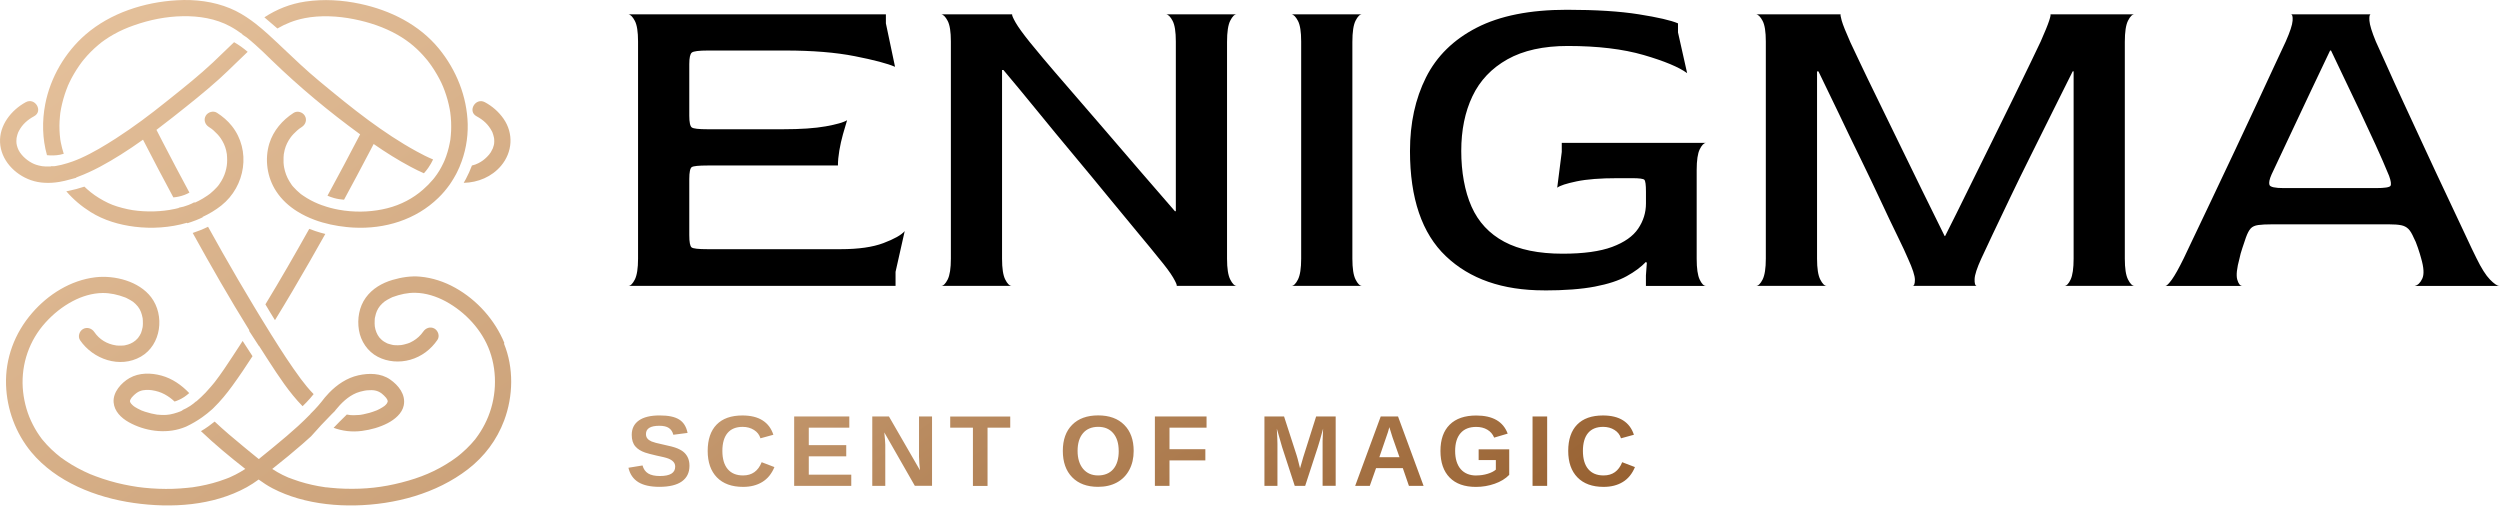 <svg width="177" height="36" viewBox="0 0 177 36" fill="none" xmlns="http://www.w3.org/2000/svg">
<g clip-path="url(#clip0_4_9)">
<path fill-rule="evenodd" clip-rule="evenodd" d="M79.954 33.268C80.161 32.883 80.264 32.433 80.264 31.923C80.264 31.144 80.042 30.529 79.598 30.082C79.155 29.635 78.538 29.41 77.751 29.41C76.964 29.41 76.35 29.632 75.909 30.077C75.468 30.521 75.248 31.131 75.248 31.923C75.248 32.714 75.468 33.337 75.909 33.789C76.35 34.241 76.962 34.468 77.743 34.468C78.251 34.468 78.698 34.366 79.077 34.159C79.457 33.952 79.748 33.656 79.954 33.268ZM78.822 30.677C79.077 30.98 79.204 31.394 79.204 31.923H79.206C79.206 32.479 79.08 32.908 78.824 33.209C78.569 33.511 78.192 33.661 77.746 33.661C77.299 33.661 76.946 33.505 76.685 33.197C76.425 32.885 76.293 32.456 76.293 31.923C76.293 31.389 76.42 30.973 76.675 30.672C76.93 30.37 77.297 30.22 77.754 30.22C78.21 30.22 78.566 30.373 78.822 30.677ZM48.275 34.085C48.633 33.83 48.814 33.463 48.814 32.982C48.814 32.776 48.783 32.599 48.719 32.443C48.654 32.288 48.564 32.155 48.445 32.043C48.327 31.93 48.164 31.833 47.958 31.746C47.751 31.66 47.411 31.568 46.936 31.471C46.528 31.386 46.263 31.312 46.131 31.256C45.999 31.198 45.901 31.128 45.834 31.044C45.767 30.96 45.734 30.858 45.734 30.73C45.734 30.34 46.048 30.145 46.681 30.145C46.977 30.145 47.202 30.197 47.359 30.304C47.514 30.411 47.62 30.569 47.671 30.781L48.68 30.651C48.592 30.209 48.394 29.893 48.084 29.701C47.775 29.51 47.341 29.413 46.699 29.413C46.056 29.413 45.566 29.533 45.23 29.77C44.895 30.008 44.727 30.347 44.727 30.789C44.727 30.968 44.748 31.123 44.792 31.259C44.836 31.392 44.898 31.509 44.983 31.606C45.065 31.703 45.166 31.787 45.282 31.859C45.398 31.93 45.527 31.991 45.677 32.043C45.827 32.094 46.084 32.163 46.456 32.249C46.884 32.336 47.176 32.408 47.326 32.469C47.475 32.528 47.591 32.604 47.676 32.696C47.762 32.788 47.803 32.903 47.803 33.041C47.803 33.483 47.442 33.702 46.717 33.702C46.363 33.702 46.087 33.641 45.891 33.521C45.695 33.401 45.561 33.212 45.491 32.954L44.493 33.117C44.598 33.572 44.831 33.909 45.189 34.134C45.548 34.356 46.046 34.468 46.683 34.468C47.385 34.468 47.916 34.34 48.275 34.085ZM53.926 32.724C53.675 33.35 53.239 33.661 52.612 33.661H52.605C52.138 33.661 51.776 33.513 51.523 33.215C51.271 32.918 51.144 32.482 51.144 31.925C51.144 31.369 51.268 30.945 51.511 30.656C51.753 30.368 52.109 30.222 52.579 30.222C52.886 30.222 53.154 30.296 53.384 30.442C53.614 30.587 53.766 30.784 53.84 31.032L54.754 30.781C54.609 30.334 54.357 29.995 53.99 29.763C53.624 29.53 53.149 29.415 52.563 29.415C51.764 29.415 51.155 29.63 50.734 30.064C50.313 30.495 50.104 31.123 50.104 31.925C50.104 32.727 50.324 33.352 50.757 33.799C51.193 34.246 51.81 34.471 52.61 34.471C53.139 34.471 53.59 34.356 53.967 34.126C54.344 33.899 54.633 33.546 54.829 33.069L53.926 32.724ZM56.227 34.399V29.487H60.131V30.278H57.262V31.517H59.914V32.308H57.262V33.608H60.27V34.399H56.227ZM64.771 34.397L64.773 34.399L64.77 34.397H64.771ZM65.988 34.397H64.771L62.608 30.615C62.649 30.983 62.672 31.277 62.678 31.501V34.399H61.757V29.487H62.938L65.136 33.296C65.095 32.946 65.072 32.627 65.067 32.341V29.484H65.988V34.397ZM69.918 30.281V34.402H68.883V30.281H67.275V29.489H71.525V30.281H69.918ZM82.8 30.281V31.803H85.339V32.594H82.8V34.399H81.766V29.487H85.424V30.278H82.8V30.281ZM93.64 31.22V34.399L93.645 34.397H94.566V29.484H93.183L92.27 32.367L92.043 33.158L91.877 32.497L91.8 32.231L90.912 29.487H89.522V34.399H90.443V31.422C90.443 31.246 90.427 30.886 90.399 30.347L90.773 31.654L91.668 34.399H92.406L93.302 31.654C93.384 31.409 93.508 30.973 93.676 30.347C93.65 30.863 93.64 31.154 93.64 31.22ZM99.752 34.399L99.319 33.143H97.425L96.981 34.399H95.946L97.755 29.487H98.981L100.789 34.399H99.755H99.752ZM98.361 30.245L98.343 30.322C98.327 30.384 98.307 30.45 98.287 30.522L98.286 30.523L98.285 30.527L98.283 30.534C98.276 30.559 98.268 30.584 98.261 30.61C98.23 30.717 98.029 31.302 97.657 32.369H99.084L98.588 30.957L98.441 30.485L98.364 30.245H98.361ZM105.32 33.546C105.067 33.623 104.807 33.661 104.533 33.661L104.528 33.666C104.051 33.666 103.682 33.516 103.419 33.215C103.155 32.913 103.024 32.471 103.024 31.928C103.024 31.384 103.15 30.965 103.406 30.669C103.661 30.373 104.03 30.225 104.518 30.225C104.82 30.225 105.08 30.291 105.299 30.419C105.521 30.549 105.684 30.735 105.787 30.983L106.744 30.7C106.427 29.844 105.684 29.418 104.52 29.418C103.705 29.418 103.078 29.632 102.639 30.066C102.203 30.498 101.984 31.113 101.984 31.928C101.984 32.742 102.203 33.37 102.637 33.812C103.07 34.254 103.692 34.473 104.497 34.473C104.959 34.473 105.403 34.397 105.826 34.248C106.249 34.1 106.592 33.891 106.853 33.62V31.815H104.688V32.571H105.906V33.25C105.767 33.37 105.573 33.47 105.32 33.546ZM108.504 34.399V29.487H109.539V34.399H108.504ZM114.851 32.724C114.601 33.35 114.165 33.661 113.538 33.661H113.53C113.063 33.661 112.702 33.513 112.449 33.215C112.196 32.918 112.07 32.482 112.07 31.925C112.07 31.369 112.194 30.945 112.436 30.656C112.679 30.368 113.035 30.222 113.504 30.222C113.811 30.222 114.08 30.296 114.309 30.442C114.539 30.587 114.691 30.784 114.766 31.032L115.68 30.781C115.535 30.334 115.282 29.995 114.916 29.763C114.549 29.53 114.075 29.415 113.489 29.415C112.689 29.415 112.08 29.632 111.66 30.064C111.239 30.495 111.03 31.123 111.03 31.925C111.03 32.727 111.247 33.352 111.683 33.799C112.119 34.246 112.736 34.471 113.535 34.471C114.064 34.471 114.516 34.356 114.893 34.126C115.269 33.899 115.558 33.546 115.754 33.069L114.851 32.724Z" fill="url(#paint0_linear_4_9)"/>
<path fill-rule="evenodd" clip-rule="evenodd" d="M4.275 10.948C4.355 10.933 4.435 10.912 4.513 10.889C4.428 10.627 4.361 10.358 4.306 10.088C4.301 10.06 4.296 10.032 4.291 10.003L4.291 10.003C4.287 9.979 4.283 9.954 4.278 9.929C4.278 9.924 4.273 9.886 4.265 9.855C4.263 9.832 4.263 9.822 4.263 9.822C4.251 9.74 4.243 9.655 4.236 9.574L4.236 9.574L4.234 9.554C4.216 9.342 4.208 9.128 4.208 8.913C4.208 8.699 4.221 8.484 4.242 8.272L4.257 8.112C4.257 8.109 4.258 8.102 4.26 8.092C4.262 8.08 4.264 8.064 4.265 8.05V8.043V8.035V8.02C4.283 7.905 4.301 7.792 4.324 7.678C4.412 7.233 4.536 6.794 4.693 6.368C4.712 6.323 4.729 6.278 4.746 6.232L4.746 6.232C4.764 6.187 4.781 6.142 4.799 6.097V6.089C4.799 6.089 4.799 6.084 4.802 6.082C4.808 6.069 4.818 6.047 4.826 6.029C4.833 6.013 4.839 5.999 4.841 5.998C4.861 5.947 4.884 5.898 4.91 5.847C5.013 5.627 5.124 5.418 5.248 5.211C5.362 5.017 5.48 4.831 5.609 4.647C5.661 4.57 5.715 4.496 5.772 4.42C5.777 4.415 5.813 4.369 5.831 4.343C5.831 4.342 5.833 4.341 5.834 4.339C5.836 4.337 5.838 4.335 5.839 4.333C5.878 4.284 5.916 4.236 5.958 4.187C6.257 3.827 6.59 3.493 6.951 3.189C7.16 3.013 7.209 2.975 7.421 2.827C7.625 2.684 7.836 2.553 8.053 2.431C8.528 2.165 8.982 1.969 9.48 1.795C10.602 1.399 11.761 1.167 12.942 1.147C14.093 1.129 15.264 1.312 16.276 1.856C16.591 2.025 16.885 2.216 17.171 2.428C17.166 2.433 17.158 2.441 17.153 2.444C17.251 2.502 17.347 2.566 17.439 2.63C17.439 2.63 17.445 2.632 17.447 2.635C17.661 2.806 17.87 2.985 18.077 3.169C18.26 3.329 18.438 3.495 18.616 3.664C18.829 3.867 19.036 4.07 19.241 4.27L19.241 4.27L19.246 4.274C21.194 6.161 23.299 7.91 25.497 9.511C24.741 10.966 23.97 12.416 23.186 13.856C23.33 13.918 23.482 13.974 23.645 14.02C23.892 14.089 24.133 14.124 24.357 14.14C24.963 13.024 25.559 11.906 26.148 10.782C26.16 10.758 26.172 10.735 26.185 10.711C26.199 10.685 26.213 10.658 26.227 10.632L26.227 10.632C26.303 10.486 26.38 10.341 26.455 10.195C27.298 10.78 28.168 11.329 29.076 11.811C29.383 11.975 29.693 12.128 30.013 12.268C30.124 12.148 30.224 12.018 30.32 11.883C30.459 11.684 30.573 11.484 30.663 11.29C30.273 11.13 29.876 10.93 29.494 10.718C28.307 10.07 27.182 9.314 26.093 8.515C24.896 7.632 23.745 6.687 22.6 5.737C21.687 4.98 20.837 4.172 19.981 3.358C19.852 3.235 19.723 3.112 19.594 2.99C19.59 2.986 19.586 2.982 19.581 2.978C19.576 2.975 19.572 2.971 19.568 2.967C19.564 2.963 19.56 2.959 19.555 2.955C19.551 2.952 19.546 2.948 19.542 2.944C19.359 2.77 19.176 2.602 18.988 2.431C18.696 2.165 18.394 1.91 18.084 1.667C17.989 1.593 17.894 1.522 17.798 1.453C17.326 1.111 16.828 0.812 16.291 0.59C15.115 0.102 13.812 -0.056 12.54 0.018C10.228 0.146 7.834 0.914 6.069 2.436C4.606 3.7 3.566 5.489 3.202 7.376C2.972 8.574 2.996 9.82 3.326 10.986C3.602 11.017 3.922 11.017 4.275 10.951V10.948ZM21.545 1.289C22.669 1.067 23.918 1.129 25.054 1.356C26.15 1.575 27.195 1.923 28.15 2.466C28.96 2.931 29.608 3.48 30.229 4.236C30.24 4.25 30.251 4.263 30.262 4.275L30.262 4.275C30.279 4.296 30.296 4.316 30.312 4.338C30.312 4.338 30.317 4.348 30.32 4.351C30.332 4.365 30.349 4.388 30.361 4.405L30.361 4.405C30.371 4.417 30.378 4.426 30.379 4.427C30.436 4.501 30.49 4.578 30.544 4.655C30.681 4.851 30.812 5.058 30.931 5.265C31.179 5.691 31.339 6.031 31.481 6.424C31.638 6.85 31.759 7.289 31.842 7.736C31.86 7.828 31.873 7.918 31.886 8.009V8.02V8.035C31.891 8.063 31.896 8.112 31.896 8.117C31.899 8.144 31.902 8.17 31.905 8.197C31.909 8.224 31.912 8.251 31.914 8.278C31.935 8.507 31.948 8.742 31.945 8.972C31.945 9.169 31.938 9.363 31.919 9.559C31.912 9.654 31.901 9.748 31.891 9.84V9.853V9.858C31.889 9.87 31.887 9.883 31.885 9.895C31.882 9.913 31.88 9.928 31.878 9.932C31.865 10.004 31.852 10.072 31.839 10.141C31.798 10.351 31.749 10.558 31.687 10.759C31.656 10.864 31.623 10.963 31.589 11.063C31.585 11.074 31.581 11.085 31.577 11.096C31.569 11.118 31.561 11.14 31.55 11.163L31.542 11.185L31.542 11.185C31.532 11.214 31.521 11.244 31.509 11.273C31.499 11.293 31.488 11.318 31.483 11.334C31.483 11.339 31.483 11.341 31.478 11.344V11.349V11.354L31.478 11.354L31.478 11.355C31.447 11.423 31.416 11.492 31.385 11.558C31.207 11.936 31.006 12.266 30.769 12.569C30.753 12.59 30.735 12.613 30.717 12.636C30.694 12.666 30.668 12.697 30.642 12.725C30.438 12.968 30.209 13.2 29.948 13.427C29.239 14.05 28.377 14.502 27.427 14.742C26.473 14.985 25.42 15.046 24.403 14.913H24.393C24.254 14.895 24.112 14.873 23.975 14.847C23.596 14.778 23.224 14.681 22.868 14.553H22.863C22.855 14.551 22.848 14.548 22.841 14.544C22.834 14.541 22.827 14.538 22.819 14.535V14.54C22.44 14.403 22.076 14.234 21.738 14.03C21.643 13.971 21.547 13.91 21.457 13.849C21.424 13.827 21.393 13.804 21.361 13.781C21.348 13.771 21.334 13.761 21.32 13.752C21.319 13.752 21.318 13.751 21.317 13.75C21.315 13.748 21.313 13.746 21.31 13.746C21.308 13.745 21.306 13.743 21.304 13.742L21.304 13.742C21.303 13.741 21.302 13.739 21.3 13.738C21.299 13.737 21.298 13.736 21.297 13.734C21.289 13.729 21.279 13.721 21.268 13.711C21.093 13.565 20.923 13.407 20.773 13.236C20.752 13.215 20.734 13.193 20.716 13.171L20.705 13.158L20.701 13.153L20.696 13.146C20.693 13.144 20.691 13.141 20.688 13.138C20.685 13.134 20.683 13.131 20.68 13.129C20.678 13.126 20.675 13.123 20.673 13.119C20.671 13.116 20.669 13.113 20.667 13.11C20.663 13.103 20.659 13.097 20.654 13.093C20.593 13.004 20.533 12.917 20.479 12.822C20.301 12.526 20.185 12.207 20.118 11.867C20.074 11.645 20.064 11.39 20.076 11.14L20.076 11.14C20.082 11.081 20.087 11.022 20.089 10.966V10.951V10.946C20.089 10.938 20.089 10.925 20.095 10.907C20.113 10.805 20.131 10.706 20.156 10.606C20.239 10.287 20.381 9.998 20.574 9.733C20.68 9.582 20.866 9.391 21.031 9.245C21.05 9.227 21.071 9.211 21.092 9.194C21.112 9.178 21.133 9.161 21.152 9.143C21.157 9.139 21.161 9.136 21.164 9.133C21.17 9.128 21.173 9.124 21.178 9.123C21.178 9.123 21.183 9.123 21.183 9.118C21.208 9.101 21.233 9.084 21.257 9.067C21.296 9.039 21.335 9.012 21.374 8.987C21.637 8.816 21.751 8.477 21.583 8.198C21.431 7.938 21.052 7.818 20.786 7.992C19.991 8.505 19.351 9.25 19.07 10.157C18.724 11.28 18.91 12.567 19.558 13.547C19.942 14.135 20.458 14.602 21.047 14.97C21.053 14.971 21.058 14.975 21.064 14.978C21.067 14.98 21.071 14.983 21.075 14.985C21.444 15.217 21.841 15.403 22.254 15.559C22.626 15.7 23.01 15.809 23.4 15.894C23.776 15.975 24.158 16.037 24.532 16.073C24.61 16.083 24.69 16.09 24.77 16.095C24.852 16.103 24.935 16.108 25.016 16.112L25.03 16.113C27.242 16.231 29.437 15.564 31.034 14.009C31.334 13.721 31.599 13.404 31.837 13.07C31.883 13.006 31.927 12.942 31.966 12.876C32.015 12.804 32.059 12.733 32.103 12.656C32.109 12.645 32.116 12.634 32.123 12.623L32.123 12.622L32.123 12.622L32.124 12.621C32.142 12.59 32.16 12.56 32.177 12.529C32.204 12.482 32.23 12.436 32.255 12.391C32.266 12.371 32.277 12.351 32.288 12.331L32.296 12.317C32.325 12.266 32.348 12.217 32.371 12.166C32.435 12.041 32.495 11.916 32.549 11.786H32.544C32.944 10.846 33.137 9.817 33.114 8.786C33.065 6.835 32.309 4.953 31.073 3.442C29.675 1.739 27.647 0.733 25.508 0.273C24.23 0 22.922 -0.079 21.625 0.11C20.561 0.266 19.599 0.651 18.717 1.226C19.024 1.486 19.333 1.752 19.64 2.017C20.224 1.678 20.845 1.43 21.542 1.292L21.545 1.289ZM3.174 12.942C2.836 12.927 2.503 12.866 2.18 12.753C1.027 12.345 0.062 11.326 0.003 10.08C-0.054 8.867 0.797 7.792 1.827 7.233C2.487 6.878 3.076 7.874 2.415 8.229C1.948 8.482 1.584 8.806 1.347 9.255C1.288 9.365 1.275 9.391 1.228 9.544C1.212 9.596 1.199 9.651 1.188 9.706L1.188 9.706L1.184 9.72C1.183 9.731 1.181 9.742 1.178 9.754L1.178 9.754L1.178 9.754C1.176 9.767 1.173 9.781 1.171 9.794V9.807C1.146 10.098 1.161 10.21 1.249 10.471C1.393 10.892 1.824 11.306 2.253 11.533C2.456 11.64 2.637 11.701 2.908 11.752C2.926 11.755 2.944 11.758 2.962 11.761C2.98 11.765 2.998 11.768 3.016 11.77H3.029C3.072 11.775 3.113 11.778 3.154 11.781L3.154 11.781C3.175 11.783 3.196 11.784 3.218 11.786C3.344 11.793 3.473 11.793 3.602 11.786C3.602 11.783 3.601 11.78 3.599 11.777C3.598 11.774 3.597 11.77 3.597 11.768H3.677C3.704 11.768 3.732 11.767 3.759 11.767L3.759 11.767C3.785 11.766 3.811 11.765 3.837 11.765H3.852C3.874 11.764 3.897 11.76 3.92 11.756C3.933 11.754 3.945 11.752 3.958 11.75C4.09 11.729 4.219 11.701 4.348 11.671C4.49 11.635 4.632 11.597 4.773 11.553C4.902 11.515 5.029 11.472 5.155 11.426C5.346 11.357 5.532 11.28 5.723 11.196C5.723 11.196 5.724 11.195 5.724 11.195C5.725 11.195 5.725 11.194 5.726 11.194L5.728 11.193C5.732 11.191 5.735 11.188 5.738 11.188C6.58 10.813 7.418 10.305 8.2 9.804C9.441 9.005 10.623 8.119 11.773 7.195C11.87 7.118 11.966 7.041 12.062 6.964C13.09 6.142 14.124 5.316 15.084 4.415C15.334 4.178 15.581 3.94 15.828 3.701L15.828 3.701L15.828 3.701L15.828 3.701L15.828 3.701C16.075 3.462 16.322 3.224 16.573 2.987C16.916 3.181 17.236 3.411 17.535 3.669C17.253 3.933 16.977 4.202 16.7 4.471L16.7 4.471L16.7 4.471C16.304 4.857 15.907 5.242 15.497 5.612C14.494 6.514 13.428 7.358 12.367 8.197L12.217 8.316C11.841 8.612 11.461 8.906 11.077 9.194C11.216 9.47 11.361 9.748 11.505 10.027C12.13 11.234 12.764 12.437 13.412 13.637C13.309 13.695 13.195 13.746 13.074 13.795C12.79 13.902 12.519 13.956 12.274 13.976C11.544 12.62 10.826 11.257 10.125 9.889C9.614 10.256 9.09 10.609 8.559 10.943C7.596 11.548 6.598 12.113 5.527 12.513L5.506 12.521L5.496 12.525L5.496 12.525L5.496 12.525C5.461 12.539 5.426 12.552 5.39 12.564C5.392 12.569 5.395 12.573 5.399 12.577C5.401 12.579 5.404 12.582 5.406 12.585C5.261 12.628 5.114 12.666 4.967 12.702C4.964 12.702 4.961 12.704 4.958 12.705L4.958 12.705C4.955 12.706 4.951 12.707 4.949 12.707C4.701 12.779 4.448 12.838 4.193 12.881C3.852 12.937 3.512 12.96 3.174 12.942ZM18.856 25.294L18.856 25.294L18.856 25.295C18.911 25.379 18.967 25.465 19.023 25.552L19.023 25.552C19.702 26.599 20.48 27.8 21.423 28.759C21.612 28.578 21.79 28.392 21.96 28.198C22.043 28.101 22.125 28.003 22.205 27.904C21.867 27.559 21.565 27.186 21.297 26.826C20.58 25.856 19.922 24.84 19.282 23.814C19.275 23.805 19.27 23.796 19.264 23.787L19.264 23.787C19.258 23.778 19.252 23.769 19.246 23.76C19.171 23.64 19.096 23.518 19.021 23.395L19.021 23.395L18.549 22.629C18.479 22.517 18.41 22.402 18.34 22.287L18.34 22.287C18.221 22.095 18.108 21.907 17.994 21.715C17.993 21.712 17.991 21.71 17.99 21.708C17.989 21.707 17.989 21.706 17.988 21.705L17.987 21.704L17.986 21.702C17.223 20.441 16.485 19.169 15.757 17.89C15.412 17.28 15.068 16.667 14.73 16.055C14.544 16.146 14.354 16.228 14.163 16.305C13.992 16.374 13.817 16.435 13.644 16.494C14.929 18.82 16.25 21.128 17.654 23.387C17.65 23.395 17.646 23.401 17.642 23.408L17.641 23.408C17.64 23.41 17.638 23.413 17.636 23.415L17.634 23.419L17.633 23.421L18.332 24.498C18.332 24.498 18.337 24.488 18.34 24.485V24.488C18.51 24.758 18.682 25.025 18.855 25.293L18.855 25.293L18.855 25.293L18.855 25.293L18.855 25.294L18.855 25.294L18.856 25.294ZM21.895 16.203C22.045 16.261 22.2 16.318 22.352 16.369H22.355C22.577 16.443 22.801 16.506 23.031 16.565L23.03 16.566C22.667 17.212 22.303 17.857 21.934 18.5C21.132 19.9 20.314 21.291 19.468 22.667L19.467 22.667L19.467 22.667L19.467 22.667L19.467 22.667L19.467 22.666L19.467 22.666L19.467 22.666L19.467 22.666L19.467 22.666C19.351 22.48 19.235 22.294 19.122 22.106C19.011 21.922 18.9 21.738 18.791 21.549C19.862 19.787 20.889 18 21.895 16.203ZM8.045 28.491C7.983 27.771 8.582 27.105 9.173 26.763L9.175 26.765C9.849 26.377 10.7 26.39 11.433 26.592C12.194 26.798 12.86 27.266 13.396 27.83C13.291 27.924 13.175 28.016 13.046 28.103C12.813 28.256 12.581 28.361 12.359 28.43C12.135 28.218 11.941 28.075 11.65 27.914C11.376 27.766 11.085 27.679 10.752 27.626C10.743 27.626 10.713 27.622 10.679 27.619C10.634 27.614 10.581 27.608 10.561 27.608H10.323C10.192 27.615 10.053 27.633 9.892 27.697C9.727 27.764 9.578 27.884 9.446 28.014C9.4 28.06 9.356 28.103 9.317 28.154C9.317 28.159 9.296 28.191 9.277 28.22L9.277 28.22L9.277 28.22C9.264 28.239 9.253 28.257 9.247 28.267C9.247 28.268 9.246 28.27 9.245 28.272L9.242 28.277L9.242 28.277L9.242 28.277C9.238 28.285 9.233 28.294 9.229 28.302C9.229 28.304 9.229 28.305 9.228 28.306C9.228 28.307 9.227 28.308 9.227 28.309C9.226 28.311 9.224 28.312 9.224 28.315V28.305C9.223 28.309 9.221 28.314 9.219 28.318L9.219 28.318C9.212 28.334 9.206 28.349 9.206 28.363C9.214 28.351 9.214 28.361 9.201 28.41V28.417C9.206 28.415 9.206 28.41 9.206 28.41V28.43C9.206 28.441 9.211 28.45 9.216 28.46C9.22 28.469 9.224 28.477 9.224 28.486C9.228 28.492 9.234 28.5 9.24 28.509L9.24 28.509C9.254 28.53 9.272 28.556 9.281 28.575C9.298 28.592 9.319 28.615 9.337 28.634L9.337 28.634L9.337 28.634L9.352 28.651C9.357 28.656 9.361 28.66 9.364 28.662C9.383 28.681 9.403 28.699 9.423 28.717L9.424 28.717L9.424 28.717C9.433 28.725 9.442 28.733 9.451 28.741C9.456 28.745 9.47 28.755 9.488 28.768L9.518 28.789C9.534 28.8 9.547 28.81 9.554 28.815C9.681 28.897 9.818 28.966 9.957 29.03C9.983 29.043 10.003 29.055 10.003 29.055C10.006 29.056 10.01 29.058 10.014 29.059L10.014 29.059L10.014 29.059C10.022 29.062 10.033 29.066 10.047 29.071C10.12 29.099 10.192 29.124 10.264 29.15C10.55 29.244 10.839 29.311 11.136 29.359H11.149H11.159H11.172H11.177H11.185H11.19C11.198 29.359 11.206 29.36 11.214 29.362H11.214H11.214C11.223 29.363 11.232 29.364 11.242 29.364L11.262 29.366L11.29 29.368H11.29H11.29H11.29H11.29H11.29H11.29C11.342 29.373 11.395 29.377 11.446 29.377C11.564 29.382 11.681 29.382 11.799 29.372C11.957 29.362 12.109 29.334 12.307 29.28C12.455 29.242 12.679 29.165 12.762 29.13C12.816 29.107 12.87 29.081 12.922 29.055C12.919 29.05 12.914 29.043 12.909 29.038C13.092 28.961 13.278 28.861 13.466 28.739C13.621 28.637 13.76 28.527 13.887 28.412L13.897 28.422C14.111 28.241 14.359 28.003 14.557 27.797C14.689 27.656 14.816 27.516 14.939 27.368C14.993 27.306 15.048 27.243 15.099 27.179C15.103 27.175 15.12 27.154 15.139 27.13C15.16 27.105 15.183 27.076 15.197 27.059C15.203 27.054 15.208 27.046 15.208 27.046C15.657 26.464 16.062 25.849 16.467 25.233C16.641 24.97 16.812 24.706 16.984 24.441C17.049 24.341 17.114 24.241 17.179 24.14L17.878 25.218C17.419 25.93 16.947 26.633 16.449 27.317C16.051 27.866 15.61 28.404 15.117 28.884C15.092 28.911 15.064 28.937 15.036 28.962C15.027 28.97 15.018 28.978 15.009 28.986C14.79 29.183 14.56 29.367 14.32 29.538C13.972 29.783 13.6 30.003 13.213 30.186C13.19 30.194 13.169 30.204 13.149 30.215C13.069 30.248 12.991 30.278 12.909 30.306C11.686 30.735 10.23 30.518 9.111 29.888C8.577 29.587 8.099 29.124 8.045 28.491ZM35.712 24.291C35.041 22.652 33.78 21.24 32.224 20.372C31.46 19.948 30.632 19.67 29.76 19.588C29.097 19.524 28.426 19.632 27.789 19.818C27.043 20.038 26.359 20.436 25.9 21.069C25.422 21.725 25.283 22.586 25.412 23.372C25.541 24.158 26.026 24.886 26.744 25.259C27.445 25.627 28.289 25.685 29.048 25.471C29.848 25.244 30.513 24.738 30.973 24.059C31.148 23.801 31.024 23.418 30.764 23.267C30.477 23.101 30.142 23.216 29.966 23.477C29.783 23.742 29.533 23.975 29.254 24.138C29.182 24.179 29.107 24.22 29.032 24.255C29.029 24.257 29.026 24.258 29.024 24.259C29.019 24.261 29.015 24.264 29.012 24.265L29.012 24.265L29.011 24.265L29.011 24.266L29.009 24.267L29.006 24.268H29.001C28.996 24.268 28.991 24.271 28.984 24.275L28.984 24.275C28.98 24.277 28.975 24.279 28.97 24.281C28.932 24.294 28.893 24.306 28.854 24.322C28.777 24.347 28.697 24.37 28.617 24.388C28.576 24.398 28.537 24.406 28.495 24.414C28.495 24.414 28.418 24.427 28.39 24.432H28.385C28.238 24.447 28.085 24.45 27.938 24.437C27.92 24.437 27.902 24.434 27.885 24.432C27.878 24.431 27.87 24.43 27.863 24.429H27.851L27.843 24.428C27.835 24.427 27.828 24.426 27.822 24.425C27.818 24.424 27.814 24.424 27.812 24.423C27.809 24.422 27.808 24.422 27.807 24.421C27.781 24.415 27.755 24.409 27.73 24.403L27.73 24.403C27.663 24.388 27.596 24.372 27.531 24.35C27.505 24.342 27.482 24.335 27.458 24.324H27.451C27.451 24.324 27.445 24.324 27.443 24.322C27.44 24.322 27.439 24.322 27.438 24.321C27.437 24.321 27.436 24.319 27.435 24.317C27.433 24.317 27.425 24.317 27.422 24.312C27.414 24.309 27.409 24.306 27.404 24.304C27.34 24.273 27.277 24.237 27.214 24.2L27.182 24.181C27.089 24.128 26.932 23.985 26.86 23.895C26.684 23.676 26.576 23.38 26.537 23.117C26.524 23.022 26.517 22.798 26.529 22.649C26.529 22.635 26.531 22.621 26.532 22.607C26.533 22.593 26.535 22.579 26.535 22.565V22.56C26.535 22.542 26.54 22.512 26.542 22.506C26.56 22.41 26.584 22.312 26.612 22.218C26.695 21.95 26.826 21.707 27.074 21.478C27.203 21.358 27.262 21.317 27.433 21.217C27.507 21.174 27.585 21.13 27.665 21.095C27.685 21.084 27.709 21.074 27.732 21.064L27.732 21.064C27.732 21.064 27.737 21.064 27.737 21.059C27.738 21.059 27.739 21.059 27.74 21.058C27.74 21.058 27.741 21.058 27.742 21.058C27.742 21.057 27.743 21.057 27.744 21.057L27.746 21.055L27.747 21.055L27.75 21.053C27.751 21.053 27.753 21.052 27.755 21.051L27.76 21.049L27.767 21.046L27.776 21.042L27.776 21.042L27.786 21.038C27.788 21.037 27.789 21.036 27.791 21.036C27.793 21.035 27.794 21.034 27.796 21.033C28.341 20.834 28.862 20.719 29.412 20.73C30.147 20.742 30.895 20.98 31.561 21.34C32.952 22.095 34.138 23.369 34.675 24.863C35.245 26.446 35.145 28.261 34.445 29.778C34.283 30.133 34.089 30.473 33.867 30.794C33.824 30.861 33.777 30.924 33.728 30.988C33.71 31.016 33.687 31.047 33.664 31.073C33.664 31.073 33.663 31.074 33.663 31.075C33.663 31.075 33.663 31.076 33.663 31.076C33.661 31.079 33.658 31.081 33.658 31.083L33.656 31.085V31.09L33.651 31.095C33.553 31.215 33.452 31.33 33.346 31.445C33.132 31.678 32.905 31.895 32.665 32.099C32.635 32.125 32.604 32.15 32.574 32.175L32.573 32.176L32.573 32.176C32.547 32.197 32.522 32.218 32.497 32.239C32.487 32.247 32.404 32.311 32.381 32.331C32.376 32.331 32.376 32.336 32.376 32.336C32.252 32.431 32.123 32.523 31.994 32.609C30.859 33.373 29.752 33.822 28.436 34.159C27.082 34.507 25.851 34.642 24.427 34.601C24.086 34.591 23.748 34.57 23.41 34.535C23.333 34.527 23.258 34.519 23.18 34.509C23.165 34.509 23.149 34.507 23.134 34.505L23.124 34.503L23.117 34.502L23.111 34.501H23.103H23.098H23.085H23.067H23.054C22.886 34.476 22.718 34.45 22.551 34.42C21.937 34.307 21.33 34.149 20.745 33.932C20.719 33.922 20.694 33.913 20.669 33.904L20.635 33.891L20.585 33.873C20.565 33.865 20.546 33.858 20.525 33.85C20.521 33.849 20.517 33.847 20.513 33.846C20.511 33.845 20.509 33.844 20.507 33.843C20.505 33.843 20.504 33.842 20.502 33.841C20.494 33.838 20.487 33.835 20.479 33.833C20.479 33.833 20.474 33.827 20.469 33.827H20.463C20.463 33.827 20.458 33.825 20.456 33.825C20.451 33.825 20.445 33.82 20.438 33.817H20.433H20.427C20.288 33.756 20.151 33.695 20.012 33.626C19.764 33.501 19.519 33.363 19.287 33.209C19.285 33.209 19.283 33.208 19.281 33.206L19.279 33.205L19.277 33.203L19.275 33.202L19.274 33.202C19.32 33.163 19.367 33.125 19.413 33.09C20.084 32.561 20.742 32.02 21.385 31.461C21.599 31.274 21.81 31.088 22.019 30.896L22.024 30.891C22.491 30.358 22.979 29.832 23.48 29.329C23.565 29.242 23.65 29.158 23.738 29.073C23.735 29.073 23.733 29.073 23.727 29.068C24.161 28.535 24.633 28.07 25.242 27.817C25.389 27.756 25.601 27.7 25.779 27.666C25.807 27.66 25.837 27.655 25.866 27.651L25.883 27.648C25.889 27.647 25.895 27.646 25.901 27.645L25.913 27.643C25.954 27.638 26 27.633 26.042 27.631C26.413 27.603 26.71 27.626 27.022 27.858C27.131 27.942 27.244 28.055 27.337 28.164C27.337 28.164 27.34 28.172 27.345 28.177C27.352 28.191 27.361 28.204 27.371 28.217C27.38 28.23 27.389 28.242 27.396 28.256L27.404 28.269C27.415 28.288 27.427 28.309 27.435 28.33V28.33C27.435 28.336 27.435 28.341 27.436 28.347C27.436 28.349 27.437 28.351 27.438 28.353C27.44 28.361 27.441 28.368 27.443 28.375L27.443 28.375C27.445 28.385 27.448 28.394 27.451 28.402C27.447 28.394 27.444 28.389 27.441 28.385C27.439 28.381 27.438 28.379 27.438 28.379C27.438 28.384 27.442 28.393 27.446 28.404C27.448 28.41 27.451 28.416 27.453 28.422C27.447 28.439 27.44 28.455 27.435 28.468L27.435 28.468C27.428 28.483 27.424 28.495 27.422 28.501C27.414 28.522 27.404 28.54 27.391 28.56V28.565C27.389 28.568 27.385 28.572 27.38 28.578L27.374 28.585L27.361 28.601L27.361 28.601L27.361 28.601C27.343 28.623 27.322 28.649 27.309 28.662C27.275 28.695 27.242 28.726 27.203 28.757H27.198C27.198 28.757 27.195 28.762 27.187 28.764C27.167 28.78 27.12 28.813 27.097 28.826C27.03 28.869 26.963 28.907 26.893 28.946C26.834 28.976 26.777 29.004 26.718 29.032C26.705 29.038 26.689 29.045 26.674 29.053L26.674 29.053H26.669C26.666 29.053 26.663 29.055 26.66 29.056C26.659 29.057 26.657 29.058 26.656 29.058C26.651 29.061 26.644 29.064 26.637 29.067L26.636 29.067L26.631 29.068C26.629 29.069 26.627 29.07 26.625 29.071C26.473 29.13 26.318 29.183 26.16 29.229C26.019 29.267 25.877 29.303 25.735 29.331L25.707 29.337C25.65 29.348 25.594 29.358 25.536 29.367C25.529 29.367 25.523 29.368 25.516 29.37C25.513 29.37 25.511 29.371 25.508 29.371C25.505 29.372 25.503 29.372 25.5 29.372C25.49 29.372 25.482 29.372 25.474 29.375H25.459C25.452 29.375 25.445 29.375 25.438 29.376L25.433 29.377L25.424 29.378C25.417 29.379 25.411 29.38 25.407 29.38C25.281 29.39 25.157 29.398 25.03 29.398C24.852 29.398 24.747 29.385 24.602 29.357C24.588 29.357 24.577 29.353 24.564 29.348L24.558 29.346C24.38 29.518 24.205 29.689 24.034 29.862C23.895 30.003 23.758 30.143 23.619 30.289C24.23 30.513 24.899 30.605 25.629 30.508C26.261 30.424 26.878 30.253 27.443 29.962C27.943 29.701 28.472 29.275 28.586 28.698C28.738 27.935 28.214 27.276 27.613 26.862C26.958 26.413 26.117 26.405 25.366 26.574C24.563 26.753 23.859 27.233 23.299 27.812C23.193 27.919 23.093 28.032 22.995 28.149C22.99 28.154 22.986 28.16 22.982 28.166C22.979 28.169 22.977 28.173 22.974 28.177C22.832 28.363 22.685 28.545 22.533 28.718C22.357 28.923 22.169 29.117 21.975 29.306C21.975 29.306 21.981 29.311 21.983 29.311C21.699 29.597 21.413 29.883 21.111 30.156C20.577 30.643 20.025 31.111 19.465 31.57C19.371 31.648 19.276 31.725 19.182 31.803L19.181 31.803L19.181 31.804L19.18 31.805C18.897 32.038 18.612 32.273 18.322 32.502C18.072 32.307 17.827 32.104 17.584 31.902C17.469 31.806 17.354 31.711 17.238 31.616C16.542 31.047 15.853 30.462 15.197 29.847C15.055 29.964 14.908 30.074 14.759 30.181C14.586 30.304 14.41 30.419 14.227 30.526C15.223 31.473 16.284 32.352 17.367 33.199C17.145 33.347 16.913 33.48 16.673 33.603C16.552 33.664 16.431 33.723 16.309 33.776C16.293 33.784 16.275 33.792 16.258 33.799C16.24 33.807 16.223 33.815 16.206 33.822C16.205 33.822 16.204 33.822 16.203 33.823C16.202 33.823 16.201 33.824 16.2 33.824L16.198 33.825C16.198 33.825 16.197 33.826 16.196 33.826C16.195 33.826 16.195 33.827 16.194 33.827L16.193 33.827L16.192 33.827L16.191 33.827H16.188C16.188 33.827 16.178 33.833 16.175 33.833H16.17L16.165 33.838C16.1 33.863 16.036 33.889 15.969 33.912C15.378 34.136 14.764 34.3 14.145 34.415C13.998 34.443 13.851 34.468 13.701 34.489C13.68 34.492 13.659 34.496 13.638 34.499C13.616 34.502 13.595 34.505 13.574 34.509H13.562H13.556H13.533C13.493 34.514 13.453 34.519 13.412 34.523C13.371 34.528 13.331 34.532 13.291 34.537C12.945 34.573 12.597 34.596 12.248 34.609C11.564 34.629 10.881 34.603 10.202 34.532C9.867 34.496 9.642 34.466 9.26 34.397C8.925 34.338 8.595 34.267 8.264 34.185C7.929 34.098 7.596 34.004 7.268 33.894C7.108 33.84 6.954 33.784 6.799 33.728C6.724 33.7 6.652 33.672 6.58 33.644L6.58 33.644C6.561 33.636 6.543 33.629 6.525 33.622C6.507 33.615 6.489 33.608 6.471 33.6C6.468 33.6 6.465 33.598 6.463 33.597C6.461 33.596 6.459 33.595 6.458 33.595H6.453C6.453 33.595 6.445 33.595 6.44 33.59C6.437 33.59 6.434 33.588 6.431 33.586C6.428 33.585 6.426 33.583 6.422 33.582H6.417C6.414 33.582 6.413 33.582 6.412 33.581C6.411 33.58 6.409 33.58 6.407 33.58C6.402 33.575 6.399 33.575 6.394 33.572C5.793 33.312 5.212 33.005 4.67 32.64C4.355 32.431 4.239 32.341 3.976 32.117C3.741 31.918 3.519 31.706 3.313 31.483C3.21 31.371 3.112 31.256 3.014 31.141C3.011 31.139 3.001 31.126 2.991 31.113C2.991 31.113 2.983 31.103 2.97 31.088C2.952 31.062 2.926 31.029 2.926 31.029C2.877 30.965 2.831 30.901 2.787 30.835C2.557 30.508 2.364 30.158 2.196 29.796C1.86 29.071 1.662 28.241 1.61 27.444C1.507 25.736 2.08 24.095 3.223 22.833C3.777 22.223 4.41 21.712 5.142 21.324C5.8 20.975 6.536 20.753 7.263 20.745C7.797 20.74 8.331 20.857 8.868 21.061C8.878 21.067 8.886 21.069 8.891 21.072C8.891 21.072 8.902 21.074 8.904 21.077C8.915 21.082 8.925 21.087 8.935 21.091L8.936 21.091C8.951 21.098 8.965 21.105 8.979 21.113C9.059 21.148 9.136 21.192 9.211 21.235C9.395 21.34 9.454 21.383 9.593 21.518C9.846 21.761 9.965 21.996 10.047 22.295C10.068 22.371 10.086 22.448 10.099 22.527C10.099 22.532 10.101 22.547 10.104 22.56V22.581V22.586C10.107 22.616 10.109 22.644 10.112 22.672L10.112 22.672L10.112 22.672L10.112 22.672L10.112 22.672C10.117 22.754 10.12 22.833 10.117 22.915C10.117 22.95 10.115 22.985 10.112 23.019C10.111 23.035 10.11 23.05 10.109 23.066C10.109 23.078 10.106 23.104 10.103 23.124L10.101 23.137V23.142V23.155C10.073 23.298 10.019 23.492 9.983 23.581C9.983 23.587 9.916 23.712 9.89 23.755C9.846 23.829 9.776 23.929 9.766 23.936C9.549 24.186 9.304 24.319 9.059 24.393C9.016 24.406 8.974 24.416 8.931 24.426L8.931 24.426L8.931 24.426L8.93 24.426C8.899 24.433 8.867 24.441 8.835 24.45C8.832 24.45 8.829 24.451 8.826 24.452C8.822 24.453 8.819 24.455 8.817 24.455H8.809H8.804C8.786 24.457 8.769 24.458 8.752 24.46C8.735 24.461 8.719 24.462 8.7 24.465C8.623 24.47 8.543 24.473 8.463 24.47C8.416 24.47 8.37 24.468 8.321 24.465L8.313 24.465C8.301 24.465 8.275 24.462 8.255 24.46H8.255L8.255 24.46C8.243 24.458 8.234 24.457 8.231 24.457C7.57 24.363 7.034 24.031 6.675 23.505C6.5 23.247 6.162 23.132 5.878 23.295C5.617 23.446 5.493 23.826 5.669 24.087C6.585 25.433 8.486 26.104 9.975 25.249C11.42 24.419 11.675 22.325 10.703 21.046C9.843 19.913 8.122 19.471 6.75 19.632C4.998 19.841 3.406 20.847 2.273 22.159C1.037 23.584 0.364 25.374 0.428 27.261C0.488 28.989 1.107 30.666 2.214 32.007C3.968 34.121 6.796 35.229 9.469 35.609C12.13 35.99 15.076 35.814 17.471 34.494C17.762 34.333 18.041 34.147 18.312 33.95C18.626 34.177 18.951 34.394 19.3 34.575C19.87 34.872 20.482 35.109 21.101 35.288C22.406 35.666 23.792 35.809 25.146 35.783C27.961 35.724 30.887 34.951 33.132 33.22C34.298 32.321 35.176 31.149 35.692 29.775C36.339 28.052 36.383 26.04 35.681 24.324L35.712 24.291ZM22.457 28.824C22.463 28.816 22.468 28.81 22.472 28.807C22.471 28.809 22.469 28.811 22.468 28.813C22.467 28.814 22.466 28.816 22.465 28.818C22.464 28.819 22.463 28.821 22.461 28.822C22.46 28.823 22.459 28.825 22.458 28.826L22.448 28.836C22.451 28.832 22.454 28.828 22.457 28.824L22.457 28.824ZM10.135 14.954C10.646 14.985 11.162 14.97 11.67 14.911H11.662C11.841 14.893 12.124 14.847 12.38 14.791L12.408 14.785C12.492 14.766 12.578 14.747 12.664 14.724C12.658 14.719 12.653 14.712 12.653 14.707C12.878 14.668 13.11 14.607 13.347 14.512C13.497 14.454 13.636 14.387 13.765 14.316C13.769 14.322 13.772 14.328 13.776 14.334C13.779 14.339 13.782 14.345 13.786 14.352C13.972 14.273 14.15 14.178 14.364 14.053L14.364 14.053C14.475 13.984 14.586 13.915 14.694 13.841C14.738 13.81 14.784 13.777 14.828 13.744L14.828 13.744C14.839 13.736 14.849 13.729 14.857 13.723C14.864 13.718 14.872 13.713 14.883 13.703C15.045 13.568 15.2 13.425 15.344 13.267C15.368 13.242 15.39 13.216 15.413 13.189C15.425 13.175 15.438 13.161 15.45 13.146V13.141C15.451 13.14 15.453 13.138 15.454 13.136L15.456 13.134C15.456 13.133 15.457 13.132 15.458 13.131C15.465 13.127 15.47 13.12 15.476 13.112L15.479 13.108C15.481 13.105 15.483 13.102 15.486 13.099C15.49 13.093 15.494 13.087 15.498 13.081C15.504 13.072 15.509 13.065 15.512 13.062C15.569 12.98 15.623 12.899 15.675 12.812C15.84 12.536 15.953 12.245 16.02 11.934C16.077 11.678 16.093 11.415 16.077 11.132C16.077 11.099 16.074 11.066 16.07 11.033V11.033V11.033C16.068 11.008 16.065 10.984 16.064 10.958V10.93V10.925C16.064 10.922 16.063 10.918 16.062 10.914C16.061 10.91 16.059 10.905 16.059 10.9C16.044 10.81 16.028 10.723 16.008 10.637C15.933 10.325 15.801 10.047 15.62 9.781C15.494 9.598 15.313 9.406 15.123 9.238C15.1 9.217 15.076 9.197 15.052 9.178L15.052 9.178C15.036 9.164 15.018 9.15 15.001 9.135C15 9.134 14.998 9.133 14.997 9.132C14.996 9.131 14.995 9.13 14.993 9.129L14.991 9.127C14.989 9.126 14.988 9.124 14.986 9.123C14.981 9.123 14.981 9.12 14.981 9.12C14.979 9.119 14.978 9.119 14.977 9.118C14.974 9.117 14.972 9.116 14.968 9.112L14.968 9.112L14.968 9.112L14.968 9.112C14.906 9.069 14.844 9.026 14.777 8.982C14.514 8.811 14.4 8.474 14.568 8.193C14.72 7.933 15.102 7.813 15.365 7.987C15.76 8.242 16.121 8.548 16.413 8.916C17.783 10.639 17.383 13.19 15.669 14.551C15.262 14.873 14.816 15.14 14.341 15.36C14.343 15.368 14.348 15.375 14.354 15.383C14.196 15.46 14.034 15.529 13.868 15.595C13.667 15.672 13.466 15.743 13.26 15.807C13.258 15.804 13.256 15.8 13.254 15.796C13.25 15.789 13.245 15.78 13.242 15.771C12.039 16.123 10.741 16.203 9.529 16.052C8.432 15.914 7.367 15.603 6.425 15.018C5.775 14.612 5.189 14.119 4.693 13.542C4.742 13.535 4.789 13.527 4.838 13.517C5.222 13.438 5.602 13.338 5.976 13.213C6.035 13.274 6.097 13.33 6.159 13.386L6.159 13.386C6.52 13.708 6.871 13.953 7.338 14.209C7.779 14.451 8.146 14.589 8.667 14.724C9.206 14.865 9.611 14.924 10.135 14.954ZM34.894 10.501C34.92 10.432 34.941 10.361 34.959 10.29V10.297C34.964 10.279 34.982 10.185 34.982 10.185C34.998 10.07 34.995 9.955 34.987 9.843C34.982 9.832 34.982 9.815 34.982 9.802C34.982 9.781 34.977 9.761 34.973 9.742C34.971 9.737 34.97 9.732 34.969 9.728C34.959 9.669 34.943 9.61 34.925 9.552C34.907 9.493 34.889 9.437 34.866 9.378C34.861 9.373 34.861 9.37 34.861 9.365C34.861 9.363 34.859 9.361 34.858 9.359C34.857 9.357 34.856 9.355 34.856 9.352C34.845 9.329 34.835 9.309 34.822 9.286C34.577 8.819 34.224 8.492 33.741 8.232C33.078 7.877 33.669 6.881 34.329 7.236C34.856 7.519 35.307 7.915 35.65 8.405C36.375 9.447 36.288 10.772 35.477 11.735C34.817 12.518 33.842 12.924 32.83 12.945C32.884 12.855 32.933 12.766 32.983 12.674C33.145 12.368 33.292 12.046 33.413 11.719C33.586 11.678 33.733 11.625 33.875 11.551C34.126 11.421 34.288 11.298 34.479 11.107C34.587 10.999 34.67 10.905 34.75 10.777C34.804 10.688 34.879 10.542 34.894 10.501Z" fill="url(#paint1_linear_4_9)"/>
<path fill-rule="evenodd" clip-rule="evenodd" d="M102.368 18.138C104.064 19.752 106.378 20.558 109.314 20.558L109.312 20.563C110.78 20.563 111.982 20.471 112.921 20.29C113.861 20.109 114.609 19.864 115.171 19.552C115.731 19.243 116.185 18.906 116.531 18.544L116.596 18.608L116.531 19.504V20.242H120.773C120.623 20.242 120.476 20.091 120.337 19.792C120.195 19.494 120.125 19.003 120.125 18.319V12.038C120.125 11.354 120.197 10.869 120.337 10.58C120.476 10.292 120.621 10.136 120.773 10.116H110.573V10.757L110.251 13.289C110.444 13.139 110.904 12.991 111.626 12.84C112.349 12.689 113.314 12.615 114.524 12.615H115.561C116.059 12.615 116.345 12.654 116.42 12.728C116.495 12.802 116.534 13.085 116.534 13.575V14.408C116.534 15.049 116.35 15.641 115.984 16.185C115.618 16.729 115.004 17.16 114.139 17.482C113.277 17.801 112.111 17.962 110.643 17.962C108.938 17.962 107.557 17.681 106.499 17.114C105.441 16.547 104.67 15.72 104.185 14.63C103.7 13.54 103.457 12.161 103.457 10.688C103.457 9.214 103.72 7.923 104.249 6.812C104.778 5.701 105.604 4.831 106.726 4.2C107.846 3.572 109.273 3.255 110.999 3.255C113.115 3.255 114.905 3.47 116.374 3.896C117.842 4.325 118.866 4.751 119.449 5.178L118.802 2.295V1.654C118.304 1.44 117.382 1.228 116.033 1.014C114.684 0.799 112.983 0.692 110.932 0.692C108.321 0.692 106.195 1.116 104.554 1.958C102.913 2.801 101.716 3.975 100.96 5.482C100.204 6.988 99.827 8.722 99.827 10.688C99.827 14.043 100.673 16.527 102.368 18.138ZM44.947 19.79C44.794 20.088 44.642 20.239 44.493 20.239H44.495H63.405V19.246L64.053 16.363C63.813 16.639 63.312 16.922 62.546 17.211C61.78 17.5 60.771 17.642 59.52 17.642H50.097C49.449 17.642 49.072 17.602 48.964 17.515C48.856 17.428 48.801 17.142 48.801 16.649V12.677C48.801 12.186 48.861 11.903 48.98 11.829C49.098 11.755 49.47 11.717 50.097 11.717H59.326C59.326 11.397 59.359 11.045 59.424 10.66C59.489 10.274 59.574 9.891 59.682 9.506C59.79 9.12 59.886 8.791 59.974 8.512C59.734 8.66 59.233 8.806 58.467 8.944C57.7 9.082 56.692 9.151 55.44 9.151H50.097C49.47 9.151 49.098 9.11 48.98 9.023C48.861 8.939 48.801 8.66 48.801 8.191V4.54C48.801 4.09 48.861 3.82 48.98 3.723C49.096 3.626 49.48 3.577 50.128 3.577H55.6C57.52 3.577 59.161 3.71 60.521 3.978C61.88 4.246 62.83 4.496 63.369 4.731L62.721 1.654V1.014H44.493C44.645 1.037 44.794 1.19 44.947 1.478C45.099 1.767 45.174 2.252 45.174 2.936V18.317C45.174 19.001 45.096 19.491 44.947 19.79ZM67.095 19.79C66.943 20.088 66.79 20.239 66.641 20.239H71.626C71.473 20.239 71.321 20.088 71.171 19.79C71.019 19.491 70.945 19.001 70.945 18.317V4.956H71.043C71.799 5.852 72.601 6.825 73.455 7.871C74.306 8.918 75.171 9.965 76.046 11.012C76.92 12.059 77.746 13.057 78.522 14.007C79.299 14.957 79.996 15.799 80.61 16.537C81.227 17.275 81.696 17.847 82.019 18.253C82.517 18.85 82.862 19.315 83.056 19.647C83.249 19.979 83.335 20.175 83.314 20.239H87.556C87.403 20.239 87.251 20.088 87.102 19.79C86.949 19.491 86.874 19.001 86.874 18.317V2.969C86.874 2.265 86.949 1.762 87.102 1.463C87.254 1.164 87.403 1.014 87.556 1.014H82.568C82.72 1.037 82.87 1.19 83.022 1.478C83.174 1.767 83.249 2.252 83.249 2.936V14.954H83.185C82.385 14.035 81.549 13.07 80.674 12.054L80.309 11.629L80.306 11.626L80.305 11.624C79.556 10.755 78.815 9.894 78.084 9.041C77.232 8.048 76.438 7.131 75.705 6.286C74.972 5.441 74.361 4.731 73.876 4.154C73.391 3.577 73.07 3.191 72.921 3C72.425 2.382 72.085 1.912 71.902 1.591C71.719 1.269 71.639 1.077 71.659 1.014H66.641C66.793 1.037 66.943 1.19 67.095 1.478C67.247 1.767 67.322 2.252 67.322 2.936V18.317C67.322 19.001 67.245 19.491 67.095 19.79ZM91.441 20.239C91.591 20.239 91.743 20.088 91.895 19.79C92.045 19.491 92.123 19.001 92.123 18.317V2.936C92.123 2.252 92.048 1.767 91.895 1.478C91.743 1.19 91.594 1.037 91.441 1.014H96.429C96.277 1.014 96.127 1.164 95.975 1.463C95.823 1.762 95.748 2.265 95.748 2.969V18.317C95.748 19.001 95.823 19.491 95.975 19.79C96.124 20.088 96.277 20.239 96.429 20.239H91.441ZM124.339 20.239C124.488 20.239 124.64 20.088 124.793 19.79C124.942 19.491 125.02 19.001 125.02 18.317V2.936C125.02 2.252 124.945 1.767 124.793 1.478C124.64 1.19 124.491 1.037 124.339 1.014H130.33C130.286 1.014 130.309 1.164 130.394 1.463C130.479 1.762 130.686 2.275 131.008 3C131.137 3.278 131.37 3.768 131.705 4.473C132.04 5.178 132.443 6.018 132.92 6.988C133.395 7.961 133.903 9.003 134.443 10.113C134.982 11.224 135.531 12.35 136.094 13.494C136.654 14.637 137.183 15.71 137.681 16.713H137.714C138.233 15.687 138.772 14.604 139.332 13.46C139.892 12.319 140.454 11.18 141.017 10.049C141.577 8.918 142.095 7.866 142.57 6.894C143.045 5.921 143.45 5.088 143.785 4.394C144.121 3.7 144.353 3.214 144.482 2.936C144.784 2.252 144.985 1.762 145.081 1.463C145.179 1.164 145.204 1.014 145.161 1.014H151.118C150.966 1.014 150.816 1.164 150.664 1.463C150.512 1.762 150.437 2.265 150.437 2.969V18.317C150.437 19.001 150.512 19.491 150.664 19.79C150.814 20.088 150.966 20.239 151.118 20.239H146.164C146.314 20.239 146.461 20.088 146.6 19.79C146.74 19.491 146.812 19.001 146.812 18.317V5.05H146.747C146.293 5.949 145.813 6.909 145.308 7.935C145.21 8.132 145.113 8.328 145.015 8.525C144.603 9.355 144.189 10.189 143.77 11.027C143.251 12.064 142.766 13.057 142.312 14.007C141.858 14.957 141.453 15.807 141.097 16.555C140.741 17.303 140.465 17.89 140.271 18.317C139.969 18.978 139.812 19.46 139.802 19.759C139.791 20.058 139.84 20.219 139.946 20.239H135.413C135.521 20.239 135.575 20.094 135.575 19.808C135.575 19.522 135.413 19.024 135.09 18.317C134.938 17.954 134.69 17.42 134.345 16.716C133.999 16.011 133.604 15.184 133.163 14.234C132.719 13.284 132.239 12.278 131.723 11.221C131.204 10.164 130.691 9.102 130.185 8.032C129.677 6.965 129.197 5.972 128.746 5.053H128.647V18.317C128.647 19.001 128.722 19.491 128.875 19.79C129.024 20.088 129.176 20.239 129.329 20.239H124.341H124.339ZM153.771 19.79C153.554 20.088 153.402 20.239 153.317 20.239L153.314 20.242H158.753C158.601 20.242 158.482 20.091 158.397 19.792C158.312 19.494 158.366 18.991 158.559 18.286C158.601 18.074 158.665 17.837 158.753 17.581L158.755 17.574C158.84 17.321 158.924 17.068 159.011 16.813C159.119 16.514 159.233 16.3 159.352 16.172C159.47 16.044 159.648 15.965 159.886 15.932C160.123 15.899 160.446 15.883 160.856 15.883H169.146C169.515 15.883 169.799 15.904 170.005 15.947C170.211 15.988 170.377 16.075 170.508 16.203C170.64 16.33 170.769 16.545 170.898 16.843C170.983 16.991 171.081 17.226 171.189 17.548C171.298 17.87 171.373 18.115 171.416 18.286C171.61 18.95 171.636 19.43 171.496 19.729C171.357 20.027 171.179 20.198 170.962 20.242H176.953C176.804 20.242 176.582 20.091 176.29 19.792C175.999 19.494 175.681 18.991 175.336 18.286C175.163 17.944 174.892 17.38 174.526 16.588C174.159 15.799 173.726 14.88 173.23 13.833C172.732 12.786 172.227 11.701 171.708 10.58C171.302 9.704 170.906 8.849 170.521 8.018L170.201 7.328C169.716 6.281 169.301 5.369 168.955 4.588C168.609 3.809 168.359 3.258 168.209 2.939C167.928 2.257 167.776 1.764 167.755 1.466C167.735 1.167 167.765 1.016 167.853 1.016H162.187C162.296 1.016 162.337 1.167 162.316 1.466C162.296 1.764 162.133 2.254 161.831 2.939C161.681 3.258 161.421 3.814 161.054 4.603C160.704 5.354 160.302 6.221 159.846 7.205L159.775 7.358C159.29 8.405 158.776 9.5 158.237 10.642C157.803 11.56 157.383 12.448 156.977 13.305L156.684 13.925C156.476 14.362 156.28 14.775 156.095 15.164C155.837 15.706 155.602 16.202 155.388 16.649C155.306 16.821 155.23 16.982 155.158 17.131C154.911 17.65 154.728 18.034 154.612 18.283C154.266 18.988 153.985 19.491 153.771 19.79ZM168.209 13.317H161.702H161.697C161.073 13.317 160.732 13.243 160.678 13.093C160.626 12.942 160.673 12.697 160.825 12.355C161.343 11.247 161.813 10.246 162.234 9.36C162.654 8.474 163.103 7.522 163.578 6.508C164.053 5.494 164.517 4.517 164.971 3.577H165.036C165.296 4.131 165.603 4.777 165.959 5.515C166.315 6.253 166.684 7.021 167.061 7.823C167.438 8.625 167.812 9.424 168.178 10.226C168.545 11.027 168.867 11.768 169.148 12.452C169.28 12.815 169.311 13.049 169.247 13.157C169.179 13.264 168.836 13.317 168.209 13.317Z" fill="black"/>
</g>
<defs>
<linearGradient id="paint0_linear_4_9" x1="72.113" y1="-26.849" x2="116.52" y2="37.597" gradientUnits="userSpaceOnUse">
<stop stop-color="#E9C6A1"/>
<stop offset="1" stop-color="#935C2C"/>
</linearGradient>
<linearGradient id="paint1_linear_4_9" x1="15.77" y1="-15.574" x2="101.803" y2="109.282" gradientUnits="userSpaceOnUse">
<stop stop-color="#E9C6A1"/>
<stop offset="1" stop-color="#935C2C"/>
</linearGradient>
<clipPath id="clip0_4_9">
<rect width="177" height="36" fill="white"/>
</clipPath>
</defs>
</svg>
